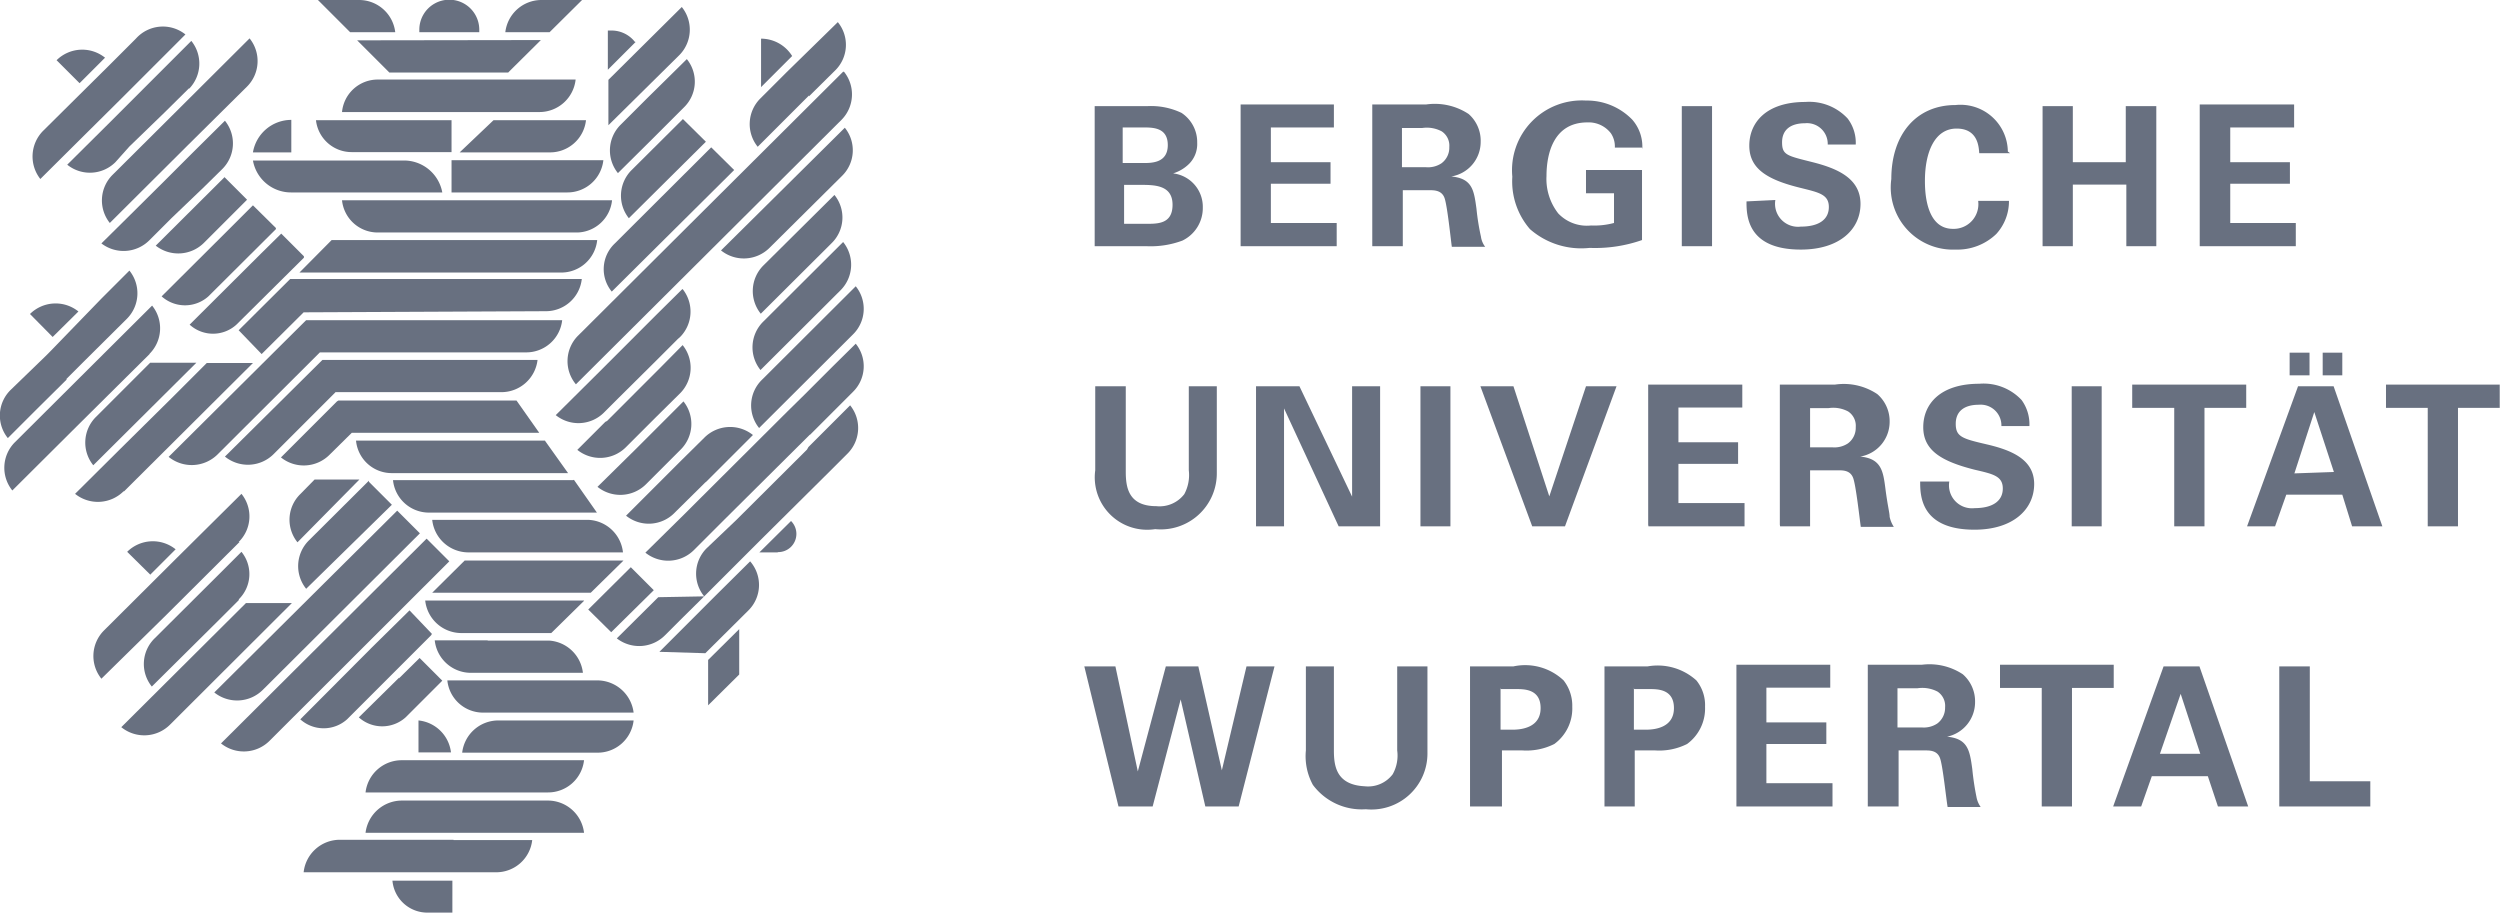 <?xml version="1.0" encoding="UTF-8"?>
<svg xmlns="http://www.w3.org/2000/svg" xmlns:xlink="http://www.w3.org/1999/xlink" width="89.25" height="32.59" viewBox="0 0 89.25 32.59">
  <defs>
    <clipPath id="clip-path" transform="translate(-10.38 -21.21)">
      <rect width="110" height="75" fill="none"></rect>
    </clipPath>
  </defs>
  <g id="Layer_2" data-name="Layer 2">
    <g id="Layer_1-2" data-name="Layer 1">
      <g clip-path="url(#clip-path)">
        <path d="M49.09,45l1.22,5h1.22l1-3.82L53.41,50H54.6l1.28-5h-1L54,48.71,53.16,45H52l-1,3.75L50.2,45ZM57,45v3a2.14,2.14,0,0,0,.25,1.23,2.17,2.17,0,0,0,1.89.87,2,2,0,0,0,2.2-2V45H60.26v3a1.37,1.37,0,0,1-.16.85,1.1,1.1,0,0,1-1,.43C58.08,49.23,58,48.55,58,48V45Zm5.9,5H64V48h.73a2.21,2.21,0,0,0,1.14-.23,1.57,1.57,0,0,0,.64-1.33,1.46,1.46,0,0,0-.31-.94A2,2,0,0,0,64.41,45H62.86v5Zm1.06-4.19h.54c.3,0,.88,0,.88.68s-.65.77-1,.77h-.43V45.76ZM67.66,50h1.08V48h.73a2.21,2.21,0,0,0,1.14-.23,1.57,1.57,0,0,0,.64-1.33,1.4,1.4,0,0,0-.31-.94A2.06,2.06,0,0,0,69.2,45H67.66v5Zm1.06-4.19h.54c.3,0,.88,0,.88.68s-.65.77-1,.77h-.43V45.76ZM72.37,50H75.8v-.83H73.44V47.77h2.14V47H73.44V45.76h2.28v-.82H72.37v5Zm4.69,0h1.1v-2h.94c.18,0,.44,0,.54.28s.22,1.46.27,1.74h1.18a.89.89,0,0,1-.15-.36,9.69,9.69,0,0,1-.15-1c-.09-.65-.15-1.08-.9-1.15a1.26,1.26,0,0,0,1-1.23,1.28,1.28,0,0,0-.44-1A2.16,2.16,0,0,0,79,44.94H77.06v5Zm1.06-4.22h.72a1.18,1.18,0,0,1,.71.12.61.61,0,0,1,.27.56.7.7,0,0,1-.28.58.87.87,0,0,1-.55.14h-.87v-1.4ZM83.27,50h1.08V45.77h1.49v-.83H81.78v.83h1.49V50Zm4.35-5-1.8,5h1l.38-1.08h2L89.56,50h1.08l-1.74-5Zm-.13,3.12.74-2.14.7,2.14ZM91.75,50H95V49.1H92.84V45H91.75v5Z" transform="translate(-10.38 -21.21)" fill="#687080"></path>
        <path d="M49.48,35v3a1.87,1.87,0,0,0,2.14,2.1,2,2,0,0,0,2.2-2V35h-1v3a1.44,1.44,0,0,1-.16.85,1.11,1.11,0,0,1-1,.43c-1,0-1.09-.68-1.09-1.23V35Zm5.74,5h1V35.79L58.17,40h1.48v-5h-1v3.94l-1.88-3.94H55.22v5Zm5.87,0h1.07v-5H61.09v5Zm2.14-5,1.85,5h1.17l1.84-5H67l-1.31,3.93L64.41,35Zm6,5h3.43v-.83H70.3V37.77h2.13V37H70.3V35.76h2.28v-.82H69.22v5Zm4.7,0H75v-2H76c.18,0,.44,0,.54.28s.23,1.46.27,1.74h1.18a1.07,1.07,0,0,1-.15-.36c0-.14-.07-.38-.15-1s-.14-1.08-.9-1.15a1.26,1.26,0,0,0,1.05-1.23,1.28,1.28,0,0,0-.44-1,2.15,2.15,0,0,0-1.51-.34H73.92v5Zm1-4.22h.73a1.13,1.13,0,0,1,.7.12.61.61,0,0,1,.27.56.69.69,0,0,1-.28.58.87.87,0,0,1-.55.14H75v-1.4Zm4,2.62c0,.48,0,1.72,1.94,1.72,1.38,0,2.13-.73,2.13-1.63s-.85-1.22-1.71-1.42-1.09-.27-1.09-.73.32-.68.82-.68a.74.74,0,0,1,.81.76h1a1.47,1.47,0,0,0-.28-.93,1.86,1.86,0,0,0-1.51-.58c-1.39,0-2,.72-2,1.55s.65,1.22,1.84,1.52c.64.15,1,.22,1,.67s-.37.7-1,.7a.82.82,0,0,1-.91-.95ZM84.34,40h1.07v-5H84.34v5ZM88,40h1.08V35.77h1.49v-.83H86.5v.83H88V40Zm5.31-5.39H94v-.81H93.3v.81Zm-1.19,0h.71v-.81h-.71v.81Zm.3.39L90.6,40h1L92,38.87h2L94.35,40h1.08l-1.74-5Zm-.13,3.11L93,35.92l.7,2.14ZM97.05,40h1.08V35.77h1.49v-.83H95.56v.83h1.49V40Z" transform="translate(-10.38 -21.21)" fill="#687080"></path>
        <path d="M49.46,30h1.87a3.24,3.24,0,0,0,1.26-.2,1.29,1.29,0,0,0,.73-1.18,1.2,1.2,0,0,0-1.06-1.22h0a1.39,1.39,0,0,0,.57-.34,1,1,0,0,0,.29-.75,1.25,1.25,0,0,0-.56-1.07A2.52,2.52,0,0,0,51.33,25H49.46v5Zm1-4.24h.73c.35,0,.88,0,.88.63s-.56.64-.86.64h-.75V25.71Zm0,2.05h.62c.51,0,1.16,0,1.16.71s-.56.68-1,.68h-.73V27.76ZM54.67,30H58.1v-.83H55.75V27.77h2.13V27H55.75V25.76H58v-.82H54.67v5Zm4.7,0h1.09v-2h.94c.18,0,.45,0,.55.28s.22,1.46.26,1.74H63.4a.77.77,0,0,1-.15-.36,8.42,8.42,0,0,1-.16-1c-.09-.65-.14-1.08-.9-1.15a1.25,1.25,0,0,0,1.05-1.23,1.27,1.27,0,0,0-.43-1,2.19,2.19,0,0,0-1.52-.34H59.37v5Zm1.06-4.22h.72a1.13,1.13,0,0,1,.7.12.61.61,0,0,1,.27.56.69.69,0,0,1-.28.58.87.87,0,0,1-.55.14h-.86v-1.4Zm8.58.75a1.46,1.46,0,0,0-.36-1.05A2.25,2.25,0,0,0,67,24.8a2.49,2.49,0,0,0-2.63,2.72A2.6,2.6,0,0,0,65,29.39a2.78,2.78,0,0,0,2.13.67A5.06,5.06,0,0,0,69,29.78v-2.5h-2v.83h1v1.06a2.71,2.71,0,0,1-.82.09,1.41,1.41,0,0,1-1.17-.43,2,2,0,0,1-.42-1.34c0-.77.24-1.91,1.46-1.91a1,1,0,0,1,.84.39.84.84,0,0,1,.14.51H69ZM70.42,30H71.5v-5H70.42v5Zm2.31-1.6c0,.48,0,1.72,1.94,1.72,1.39,0,2.13-.73,2.13-1.63S76,27.23,75.09,27,74,26.75,74,26.29s.32-.68.82-.68a.74.74,0,0,1,.81.76h1a1.43,1.43,0,0,0-.29-.93,1.87,1.87,0,0,0-1.51-.59c-1.39,0-2,.73-2,1.56s.65,1.22,1.84,1.51c.64.16,1,.23,1,.68s-.36.7-1,.7a.82.82,0,0,1-.91-.95Zm9.33-1.78a1.69,1.69,0,0,0-1.87-1.66c-1.4,0-2.29,1.05-2.29,2.64a2.22,2.22,0,0,0,2.29,2.52,2,2,0,0,0,1.46-.56,1.73,1.73,0,0,0,.45-1.18H81a.88.88,0,0,1-.9,1c-1,0-1-1.42-1-1.72,0-1,.34-1.86,1.13-1.86s.79.7.81.88h1.1ZM83.3,30h1.08v-2.2h1.91V30h1.07v-5H86.27v2H84.38v-2H83.3v5Zm5.61,0h3.43v-.83H90V27.77h2.13V27H90V25.76h2.28v-.82H88.91v5Z" transform="translate(-10.38 -21.21)" fill="#687080"></path>
        <path d="M25.35,22.36h0v-.09a1.07,1.07,0,0,1,2.14,0v.09Z" transform="translate(-10.38 -21.21)" fill="#687080"></path>
        <path d="M26.5,26.64V25.5H21.66a1.28,1.28,0,0,0,1.27,1.14Z" transform="translate(-10.38 -21.21)" fill="#687080"></path>
        <path d="M22.88,22.36l-1.15-1.15H23.2a1.3,1.3,0,0,1,1.29,1.15Z" transform="translate(-10.38 -21.21)" fill="#687080"></path>
        <path d="M20.78,26.65H19.41a1.39,1.39,0,0,1,1.37-1.16v1.15Z" transform="translate(-10.38 -21.21)" fill="#687080"></path>
        <path d="M26.16,28.08H20.78a1.38,1.38,0,0,1-1.37-1.14H24.8a1.39,1.39,0,0,1,1.37,1.14Z" transform="translate(-10.38 -21.21)" fill="#687080"></path>
        <path d="M22.22,29.78l-1.15,1.16h9.34a1.29,1.29,0,0,0,1.29-1.16H22.22Z" transform="translate(-10.38 -21.21)" fill="#687080"></path>
        <path d="M30,22.36l1.16-1.15H29.7a1.3,1.3,0,0,0-1.28,1.15Z" transform="translate(-10.38 -21.21)" fill="#687080"></path>
        <polygon points="18.15 2.58 19.31 1.43 19.31 1.43 12.75 1.44 13.9 2.59 18.15 2.59 18.15 2.58" fill="#687080"></polygon>
        <path d="M26.5,28.08V26.93h5.42a1.29,1.29,0,0,1-1.29,1.15Z" transform="translate(-10.38 -21.21)" fill="#687080"></path>
        <path d="M26.79,26.65,28,25.5H31.3A1.29,1.29,0,0,1,30,26.65Z" transform="translate(-10.38 -21.21)" fill="#687080"></path>
        <path d="M22.59,28.36h9.64A1.28,1.28,0,0,1,31,29.51H23.86a1.28,1.28,0,0,1-1.27-1.15Z" transform="translate(-10.38 -21.21)" fill="#687080"></path>
        <path d="M21.22,32.36h0l-1.5,1.49L18.9,33h0l1.84-1.83H31.15a1.29,1.29,0,0,1-1.29,1.15Z" transform="translate(-10.38 -21.21)" fill="#687080"></path>
        <path d="M21.8,33.79h7.36a1.29,1.29,0,0,0,1.29-1.15H21.31L16.4,37.52a1.31,1.31,0,0,0,1.74-.08l3.66-3.65Z" transform="translate(-10.38 -21.21)" fill="#687080"></path>
        <path d="M22.37,35.21h5.91a1.3,1.3,0,0,0,1.29-1.15H21.89l-3.48,3.45a1.3,1.3,0,0,0,1.73-.08l2.23-2.23Z" transform="translate(-10.38 -21.21)" fill="#687080"></path>
        <path d="M22.46,35.51h6.36l.81,1.15H22.94l-.8.79a1.3,1.3,0,0,1-1.73.09l2-2Z" transform="translate(-10.38 -21.21)" fill="#687080"></path>
        <path d="M30.84,38.35H24.41a1.29,1.29,0,0,0,1.28,1.16h6l-.82-1.17Z" transform="translate(-10.38 -21.21)" fill="#687080"></path>
        <path d="M29.84,36.94H23.09a1.28,1.28,0,0,0,1.28,1.16h6.29l-.82-1.15Z" transform="translate(-10.38 -21.21)" fill="#687080"></path>
        <path d="M26.39,52.65h-2a1.25,1.25,0,0,0,1.22,1.14h.92V52.65h-.11Z" transform="translate(-10.38 -21.21)" fill="#687080"></path>
        <path d="M27.33,50.94h-3.9a1.31,1.31,0,0,1,1.29-1.15h5.22a1.3,1.3,0,0,1,1.29,1.15h-3.9Z" transform="translate(-10.38 -21.21)" fill="#687080"></path>
        <path d="M25.32,46.93a1.3,1.3,0,0,1,1.16,1.14H25.32V46.93Z" transform="translate(-10.38 -21.21)" fill="#687080"></path>
        <path d="M27.23,48.35h4a1.29,1.29,0,0,1-1.29,1.15H23.43a1.3,1.3,0,0,1,1.29-1.15h2.51Z" transform="translate(-10.38 -21.21)" fill="#687080"></path>
        <path d="M26.57,51.2h2.81a1.29,1.29,0,0,1-1.29,1.15H21.22a1.3,1.3,0,0,1,1.29-1.16h4.06Z" transform="translate(-10.38 -21.21)" fill="#687080"></path>
        <path d="M27.69,25.21h-5.1a1.28,1.28,0,0,1,1.28-1.16h7.06a1.3,1.3,0,0,1-1.29,1.16H27.69Z" transform="translate(-10.38 -21.21)" fill="#687080"></path>
        <path d="M27.79,44.07H25.9a1.3,1.3,0,0,0,1.29,1.16h4A1.3,1.3,0,0,0,30,44.08H27.79Z" transform="translate(-10.38 -21.21)" fill="#687080"></path>
        <path d="M31.23,42.65H25.56a1.3,1.3,0,0,0,1.29,1.16h3.21l1.17-1.15Z" transform="translate(-10.38 -21.21)" fill="#687080"></path>
        <polygon points="17.75 21.16 21.09 21.16 22.26 20.01 16.59 20.01 15.43 21.16 17.75 21.16" fill="#687080"></polygon>
        <path d="M27.31,39.77h-1.5a1.3,1.3,0,0,0,1.29,1.16h5.52a1.3,1.3,0,0,0-1.21-1.16Z" transform="translate(-10.38 -21.21)" fill="#687080"></path>
        <path d="M28.51,45.5h3.2A1.31,1.31,0,0,1,33,46.65h-5.4a1.28,1.28,0,0,1-1.25-1.15h2.18Z" transform="translate(-10.38 -21.21)" fill="#687080"></path>
        <path d="M30.77,46.93h-2.6a1.3,1.3,0,0,0-1.29,1.15h4.81A1.29,1.29,0,0,0,33,46.93H30.77Z" transform="translate(-10.38 -21.21)" fill="#687080"></path>
        <path d="M33.13,37.19l.82-.82.83-.83h0a1.29,1.29,0,0,1-.1,1.72l-.74.74-.5.5h0a1.3,1.3,0,0,1-1.73.09l1.42-1.4Z" transform="translate(-10.38 -21.21)" fill="#687080"></path>
        <path d="M37.55,24.32V22.59h0a1.31,1.31,0,0,1,1.11.62l-1.11,1.11Z" transform="translate(-10.38 -21.21)" fill="#687080"></path>
        <path d="M37.62,32.7l2.86-2.85h0a1.29,1.29,0,0,1-.09,1.72l-2.86,2.85h0a1.29,1.29,0,0,1,.09-1.72Z" transform="translate(-10.38 -21.21)" fill="#687080"></path>
        <path d="M40.07,29.89l-2.53,2.52h0a1.29,1.29,0,0,1,.09-1.72l2.54-2.52h0a1.28,1.28,0,0,1-.1,1.72Z" transform="translate(-10.38 -21.21)" fill="#687080"></path>
        <path d="M36.12,30.15h0L39.3,27l1.24-1.23h0a1.28,1.28,0,0,1-.09,1.71l-2.6,2.58h0a1.3,1.3,0,0,1-1.73.09Z" transform="translate(-10.38 -21.21)" fill="#687080"></path>
        <path d="M39.26,24.62l-1.83,1.83h0a1.29,1.29,0,0,1,.09-1.72l.92-.92L40.29,22h0a1.28,1.28,0,0,1-.09,1.72l-.94.93Z" transform="translate(-10.38 -21.21)" fill="#687080"></path>
        <path d="M32.1,25.68V24.06h0l2.62-2.6h0a1.29,1.29,0,0,1-.09,1.72L32.1,25.68Z" transform="translate(-10.38 -21.21)" fill="#687080"></path>
        <path d="M32.83,29a1.29,1.29,0,0,1,.1-1.72l1.83-1.82.82.81L32.83,29Z" transform="translate(-10.38 -21.21)" fill="#687080"></path>
        <path d="M32.22,31.62a1.26,1.26,0,0,1,.1-1.71l3.45-3.44.82.81-4.37,4.34Z" transform="translate(-10.38 -21.21)" fill="#687080"></path>
        <path d="M40.51,23.77a1.29,1.29,0,0,1-.09,1.72l-9.48,9.44A1.29,1.29,0,0,1,31,33.21l9.48-9.44Z" transform="translate(-10.38 -21.21)" fill="#687080"></path>
        <path d="M33.08,22.7l-1,1V22.3h.15a1.06,1.06,0,0,1,.82.41Z" transform="translate(-10.38 -21.21)" fill="#687080"></path>
        <path d="M34.75,31.53h0a1.29,1.29,0,0,1-.07,1.69l-.11.1-.88.88-1.22,1.21-.53.53h0a1.29,1.29,0,0,1-1.72.09l1.46-1.45,1.14-1.14,1-1,.91-.9Z" transform="translate(-10.38 -21.21)" fill="#687080"></path>
        <path d="M32.05,36.24l.88-.88,1-1,.82-.83h0a1.29,1.29,0,0,1-.09,1.72l-.89.88-.93.93-.12.12h0a1.3,1.3,0,0,1-1.73.09l1-1Z" transform="translate(-10.38 -21.21)" fill="#687080"></path>
        <path d="M39.3,36.72l-3.07,3.05-.55.55-.53.53h0a1.3,1.3,0,0,1-1.73.09l1.47-1.45.53-.53,3.06-3.05.62-.61,1-1,.83-.82h0a1.28,1.28,0,0,1-.1,1.72l-.88.88-.66.66Z" transform="translate(-10.38 -21.21)" fill="#687080"></path>
        <path d="M35.56,38.44l1.7-1.7h0a1.3,1.3,0,0,0-1.73.09h0l-.8.79-1,1h0l-1,1h0a1.29,1.29,0,0,0,1.73-.1l.08-.08.86-.85.18-.18Z" transform="translate(-10.38 -21.21)" fill="#687080"></path>
        <path d="M33.49,24.71l.66-.65h0l.75-.74a1.28,1.28,0,0,1-.1,1.72h0l-.48.48-.53.53-.15.15-1.2,1.19a1.29,1.29,0,0,1,.09-1.72l.44-.44h0l.52-.52Z" transform="translate(-10.38 -21.21)" fill="#687080"></path>
        <polygon points="21 21.76 22.52 20.25 23.34 21.07 21.82 22.57 21 21.76" fill="#687080"></polygon>
        <path d="M35.52,42.5l-.86.85-.53.53h0A1.3,1.3,0,0,1,32.4,44l1.48-1.47Z" transform="translate(-10.38 -21.21)" fill="#687080"></path>
        <path d="M39.24,37.17l1.49-1.49h0a1.29,1.29,0,0,1-.09,1.72l-.58.58L37.52,40.5l-2,2h0a1.28,1.28,0,0,1,.09-1.72l1.05-1,2.53-2.52Z" transform="translate(-10.38 -21.21)" fill="#687080"></path>
        <path d="M33.92,44.48h0l2-2,1.24-1.23h0A1.28,1.28,0,0,1,37.1,43l-1.54,1.53Z" transform="translate(-10.38 -21.21)" fill="#687080"></path>
        <polygon points="25.28 23.56 26.39 22.46 26.39 24.08 25.28 25.18 25.28 23.56" fill="#687080"></polygon>
        <path d="M37.48,36.49h0a1.28,1.28,0,0,1,.1-1.72l3.35-3.34h0a1.28,1.28,0,0,1-.1,1.72l-3.35,3.34Z" transform="translate(-10.38 -21.21)" fill="#687080"></path>
        <path d="M38.15,40.93h-.66l1.13-1.12h0a.65.65,0,0,1-.48,1.11Z" transform="translate(-10.38 -21.21)" fill="#687080"></path>
        <path d="M14.13,23.27h0a1.3,1.3,0,0,0-1.73.09l.82.82.91-.91Z" transform="translate(-10.38 -21.21)" fill="#687080"></path>
        <path d="M17,22.44l-1.19,1.19L14.64,24.8l-1.27,1.26L11.82,27.6h0a1.3,1.3,0,0,1,.1-1.72l1.18-1.17,1.14-1.13,1-1h0A1.29,1.29,0,0,1,17,22.44Z" transform="translate(-10.38 -21.21)" fill="#687080"></path>
        <path d="M17.14,24.35l-.89.88L15,26.44,14.5,27h0a1.29,1.29,0,0,1-1.72.09l1.46-1.45,1.14-1.14,1-1,.83-.83h0a1.29,1.29,0,0,1-.09,1.72Z" transform="translate(-10.38 -21.21)" fill="#687080"></path>
        <path d="M19.2,24.3l-2.12,2.1L14.3,29.17h0a1.29,1.29,0,0,1,.1-1.72l2.19-2.18,2.7-2.69h0a1.29,1.29,0,0,1-.09,1.72Z" transform="translate(-10.38 -21.21)" fill="#687080"></path>
        <path d="M14,29.9l.93-.92,1.32-1.31,1-1,1.16-1.15h0a1.29,1.29,0,0,1-.09,1.72l-.65.64L16.5,29l-.79.79A1.3,1.3,0,0,1,14,29.9Z" transform="translate(-10.38 -21.21)" fill="#687080"></path>
        <path d="M18.39,27.53l.81.81-1.54,1.54h0a1.3,1.3,0,0,1-1.72.1l2.45-2.44Z" transform="translate(-10.38 -21.21)" fill="#687080"></path>
        <path d="M21.23,30.36l-.81-.81-.71.7L17.15,32.8h0a1.24,1.24,0,0,0,1.67,0l2.41-2.39Z" transform="translate(-10.38 -21.21)" fill="#687080"></path>
        <path d="M20.23,29.35l-.82-.81-.7.7-2.56,2.55h0a1.25,1.25,0,0,0,1.67,0l2.41-2.4Z" transform="translate(-10.38 -21.21)" fill="#687080"></path>
        <path d="M12.26,33.24l-.81-.82h0a1.3,1.3,0,0,1,1.73-.09l-.92.91Z" transform="translate(-10.38 -21.21)" fill="#687080"></path>
        <path d="M12.77,34.75l-1.11,1.1-1,1h0a1.28,1.28,0,0,1,.1-1.72h0L12,33.93l.15-.15L14,31.87l1-1h0a1.29,1.29,0,0,1-.09,1.72l-1.57,1.56-.6.6Z" transform="translate(-10.38 -21.21)" fill="#687080"></path>
        <path d="M15.72,33.85l-2.61,2.59-2.29,2.28h0A1.29,1.29,0,0,1,10.91,37l2.61-2.6,2.29-2.28h0a1.29,1.29,0,0,1-.09,1.72Z" transform="translate(-10.38 -21.21)" fill="#687080"></path>
        <path d="M13.8,36.1a1.29,1.29,0,0,0-.09,1.72h0l3.68-3.66H15.74L13.8,36.1Z" transform="translate(-10.38 -21.21)" fill="#687080"></path>
        <path d="M14.79,38.75a1.3,1.3,0,0,1-1.73.09h0l1.61-1.6,1.81-1.79,1.28-1.28h1.65l-2.48,2.47-2.12,2.11Z" transform="translate(-10.38 -21.21)" fill="#687080"></path>
        <path d="M23.21,38.33,21,40.57h0a1.28,1.28,0,0,1,.1-1.72l.51-.52Z" transform="translate(-10.38 -21.21)" fill="#687080"></path>
        <path d="M19.16,42.74l-4.45,4.43a1.3,1.3,0,0,0,1.73-.08l4.36-4.35Z" transform="translate(-10.38 -21.21)" fill="#687080"></path>
        <path d="M15.74,41.72l-.82-.81h0a1.3,1.3,0,0,1,1.73-.09l-.91.91Z" transform="translate(-10.38 -21.21)" fill="#687080"></path>
        <path d="M18.93,40.56l-2.61,2.6L14,45.44h0a1.29,1.29,0,0,1,.09-1.72l2.61-2.6L19,38.84h0a1.28,1.28,0,0,1-.1,1.72Z" transform="translate(-10.38 -21.21)" fill="#687080"></path>
        <path d="M18.91,42.6A1.26,1.26,0,0,0,19,40.91l-.79.79L15.9,44a1.28,1.28,0,0,0-.1,1.72h0l2.5-2.48.6-.6v0Z" transform="translate(-10.38 -21.21)" fill="#687080"></path>
        <path d="M25.8,43.84,25,43l-1.33,1.31L21.1,46.89h0a1.25,1.25,0,0,0,1.67,0l3-3Z" transform="translate(-10.38 -21.21)" fill="#687080"></path>
        <path d="M24.63,45.4l-1.44,1.42h0a1.25,1.25,0,0,0,1.67,0l.57-.57.74-.74-.81-.81-.74.73Z" transform="translate(-10.38 -21.21)" fill="#687080"></path>
        <path d="M23.55,38.41l.82.82-3.06,3h0a1.29,1.29,0,0,1,.09-1.72l2.15-2.14Z" transform="translate(-10.38 -21.21)" fill="#687080"></path>
        <path d="M19.76,45.84a1.3,1.3,0,0,1-1.73.09h0l6.53-6.49.81.81-5.62,5.6Z" transform="translate(-10.38 -21.21)" fill="#687080"></path>
        <path d="M20,47.66a1.3,1.3,0,0,1-1.73.09h0l7.34-7.31.81.81L20,47.66Z" transform="translate(-10.38 -21.21)" fill="#687080"></path>
      </g>
    </g>
  </g>
</svg>
